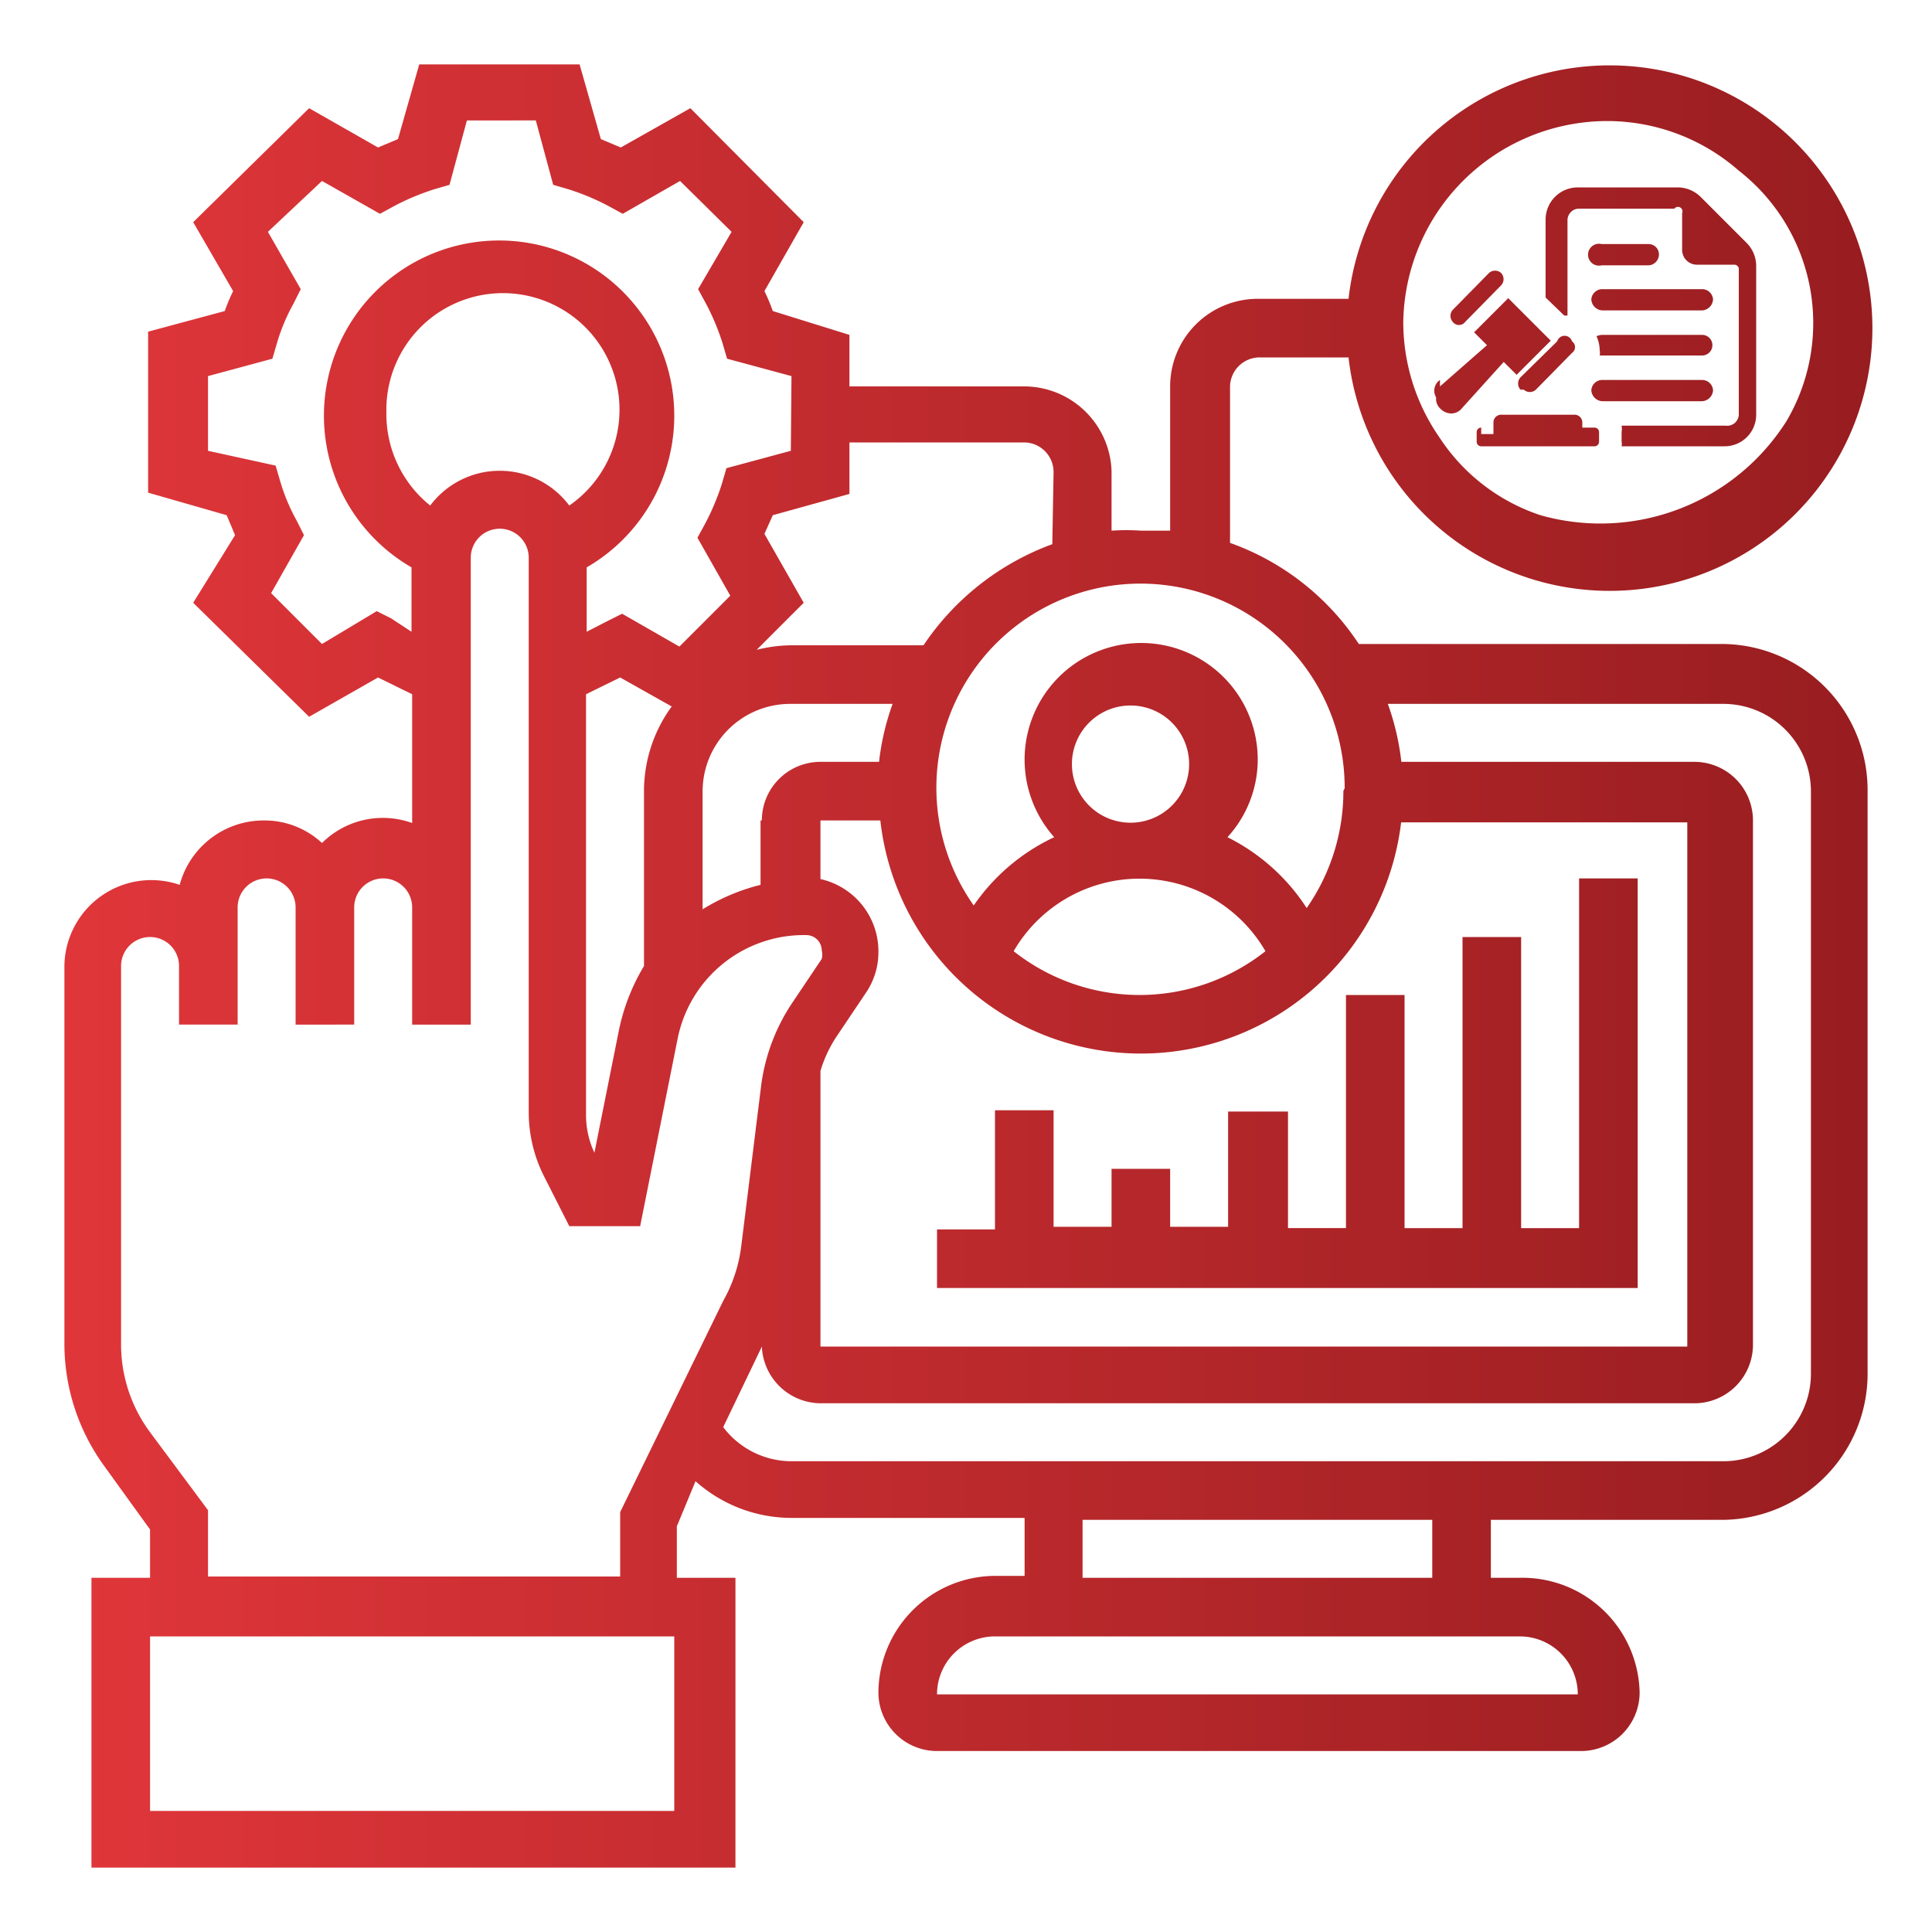 <svg id="Layer_1" data-name="Layer 1" xmlns="http://www.w3.org/2000/svg" xmlns:xlink="http://www.w3.org/1999/xlink" viewBox="0 0 30 30"><defs><style>.cls-1{fill:url(#linear-gradient);}</style><linearGradient id="linear-gradient" x1="0.97" y1="15" x2="29.03" y2="15" gradientUnits="userSpaceOnUse"><stop offset="0" stop-color="#e0363a"/><stop offset="1" stop-color="#981d20"/></linearGradient></defs><path class="cls-1" d="M2.33,23.75v.75H1.42V29h10V24.5h-.91v-.8L10.8,23a2.24,2.24,0,0,0,1.48.57h3.63v.9h-.46a1.82,1.82,0,0,0-1.81,1.81.91.91,0,0,0,.91.91h10a.91.91,0,0,0,.91-.91A1.82,1.82,0,0,0,23.6,24.5h-.45v-.9h3.62A2.27,2.27,0,0,0,29,21.34V12.28A2.27,2.27,0,0,0,26.77,10H21.1a4,4,0,0,0-2-1.57V6a.46.46,0,0,1,.46-.45h1.38a4.08,4.08,0,1,0,0-.91H19.53A1.36,1.36,0,0,0,18.17,6V8.24l-.45,0a3.44,3.44,0,0,0-.46,0V7.31A1.36,1.36,0,0,0,15.91,6H13.19v-.8L12,4.83a2.88,2.88,0,0,0-.13-.31l.61-1.07L10.72,1.68l-1.08.61-.31-.13L9,1H6.51L6.18,2.16l-.31.13L4.8,1.68,3,3.45l.62,1.07a2.88,2.88,0,0,0-.13.31l-1.19.32v2.5L3.52,8l.13.31L3,9.36,4.8,11.13l1.07-.61.53.26v2A1.34,1.34,0,0,0,5,13.09a1.31,1.31,0,0,0-.9-.35,1.35,1.35,0,0,0-1.31,1A1.35,1.35,0,0,0,1,15v5.88a3.23,3.23,0,0,0,.63,1.9ZM21.79,5A3.17,3.17,0,0,1,25,1.88a3.1,3.1,0,0,1,2,.77,3,3,0,0,1,.74,3.89A3.42,3.42,0,0,1,23.92,8a3,3,0,0,1-1.57-1.21A3.14,3.14,0,0,1,21.79,5ZM6,6.4A1.81,1.81,0,1,1,8.84,7.85a1.35,1.35,0,0,0-2.16,0A1.82,1.82,0,0,1,6,6.4ZM12.28,7l-1,.27-.07.24a3.7,3.7,0,0,1-.26.62l-.12.22.51.9-.79.79-.89-.51-.22.11-.33.17v-1a2.72,2.72,0,1,0-2.72,0v1L6.07,9.6l-.22-.11L5,10l-.79-.79.51-.9-.11-.22a3,3,0,0,1-.26-.62l-.07-.24L3.23,7V5.84l1-.27.07-.24a3,3,0,0,1,.26-.62l.11-.22L4.16,3.6,5,2.81l.9.51.22-.12a3.7,3.7,0,0,1,.62-.26l.24-.07.27-1H8.32l.27,1,.24.07a3.7,3.7,0,0,1,.62.26l.22.12.89-.51.8.79-.52.89.12.22a3.7,3.7,0,0,1,.26.62l.07.24,1,.27ZM10,12.28V15h0a3.18,3.18,0,0,0-.39,1l-.38,1.9a1.38,1.38,0,0,1-.13-.6V10.78l.53-.26.8.45A2.23,2.23,0,0,0,10,12.28Zm1.81.46v1a3.13,3.13,0,0,0-.9.38V12.28a1.36,1.36,0,0,1,1.35-1.35h1.6a3.93,3.93,0,0,0-.21.9h-.93A.91.91,0,0,0,11.83,12.74Zm4.53-4.29a4.11,4.11,0,0,0-2,1.57H12.28a2.33,2.33,0,0,0-.53.07l.73-.73-.61-1.07L12,8l1.19-.33v-.8h2.72a.46.46,0,0,1,.45.46Zm4.52,3.83a3.17,3.17,0,0,1-.57,1.82A3.12,3.12,0,0,0,19.06,13a1.79,1.79,0,0,0,.47-1.21A1.81,1.81,0,1,0,16.37,13a3.12,3.12,0,0,0-1.25,1.06,3.17,3.17,0,1,1,5.76-1.82Zm-1.21,2.49a3.15,3.15,0,0,1-3.91,0,2.26,2.26,0,0,1,3.91,0Zm-2-2a.91.91,0,1,1,0-1.81.91.91,0,0,1,0,1.81Zm4,0h4.55v8.14H12.74V16.63a2,2,0,0,1,.24-.52l.47-.7a1.12,1.12,0,0,0,.19-.64,1.15,1.15,0,0,0-.9-1.12v-.91h.93a4.07,4.07,0,0,0,8.09,0ZM23.6,25.41a.9.9,0,0,1,.9.9H14.55a.9.9,0,0,1,.9-.9Zm-6.79-.91v-.9h5.43v.9Zm-5.58-2.34.6-1.25a.92.92,0,0,0,.91.88H26.31a.91.91,0,0,0,.91-.91V12.74a.91.91,0,0,0-.91-.91H21.76a3.93,3.93,0,0,0-.21-.9h5.22a1.36,1.36,0,0,1,1.35,1.35v9.06a1.36,1.36,0,0,1-1.35,1.35H12.28A1.33,1.33,0,0,1,11.23,22.16Zm-8.9,3.25h8.14v2.71H2.33Zm0-3.17a2.29,2.29,0,0,1-.45-1.36V15a.45.45,0,0,1,.9,0v.91h.91V14.09a.45.45,0,1,1,.9,0v1.82H5.5V14.09a.45.45,0,1,1,.9,0v1.82h.91V8.66a.45.45,0,0,1,.9,0v8.61a2.21,2.21,0,0,0,.24,1l.39.77h1.1l.58-2.9a2,2,0,0,1,2-1.62.24.24,0,0,1,.24.24.25.25,0,0,1,0,.13l-.47.7a3,3,0,0,0-.47,1.26l-.31,2.5a2.3,2.3,0,0,1-.28.85l-1.6,3.28v1H3.23V23.45Zm13.12-5h.91v1.81h.9v-.9h.91v.9h.9V17.26H20v1.81h.9V15.45h.91v3.62h.9V14.55h.91v4.52h.9V13.64h.91V20H14.55v-.91h.9ZM25.18,6.61H26.8A.18.18,0,0,0,27,6.44V4.19a.07.07,0,0,0-.07-.08h-.57a.23.23,0,0,1-.24-.23V3.31A.07.07,0,0,0,26,3.24H24.51a.18.18,0,0,0-.17.17V4.9h-.05L24,4.62V3.41a.5.5,0,0,1,.49-.5h1.57a.51.51,0,0,1,.35.15l.71.71a.51.51,0,0,1,.15.36V6.44a.49.49,0,0,1-.49.49H25.18a.17.17,0,0,0,0-.07V6.71A.31.31,0,0,0,25.18,6.61Zm-.47-.55a.17.17,0,0,1,.17-.16h1.55a.17.17,0,0,1,.17.16.18.18,0,0,1-.17.17H24.88A.18.18,0,0,1,24.71,6.06Zm.17-.86h1.55a.16.16,0,1,1,0,.32H24.84a.22.22,0,0,0,0-.08.54.54,0,0,0-.05-.22S24.84,5.2,24.88,5.2Zm-.17-.55a.17.17,0,0,1,.17-.16h1.55a.17.17,0,0,1,.17.16.18.18,0,0,1-.17.17H24.88A.18.18,0,0,1,24.71,4.65Zm.17-.86h.72a.16.16,0,0,1,.16.16.17.17,0,0,1-.16.17h-.73a.17.17,0,1,1,0-.33ZM24.41,5.3l0,0a.11.11,0,0,1,0,.18l-.56.57a.14.14,0,0,1-.19,0l-.05,0a.14.14,0,0,1,0-.19l.57-.56A.12.12,0,0,1,24.41,5.3ZM22.75,5a.12.12,0,0,1-.19,0l0,0a.14.14,0,0,1,0-.19l.56-.57a.14.14,0,0,1,.19,0l0,0a.14.14,0,0,1,0,.19Zm-.39,1,.73-.64-.2-.2.53-.53.66.66-.53.53-.2-.2-.65.72a.21.21,0,0,1-.17.08h0a.24.24,0,0,1-.16-.07.21.21,0,0,1-.07-.18A.2.2,0,0,1,22.36,5.9Zm.64.74h.19V6.56a.12.12,0,0,1,.13-.12h1.12a.12.12,0,0,1,.13.12v.08h.19a.07.07,0,0,1,.07.07v.15a.07.07,0,0,1-.07.07H23a.07.07,0,0,1-.07-.07V6.71A.07.07,0,0,1,23,6.64Z"/></svg>